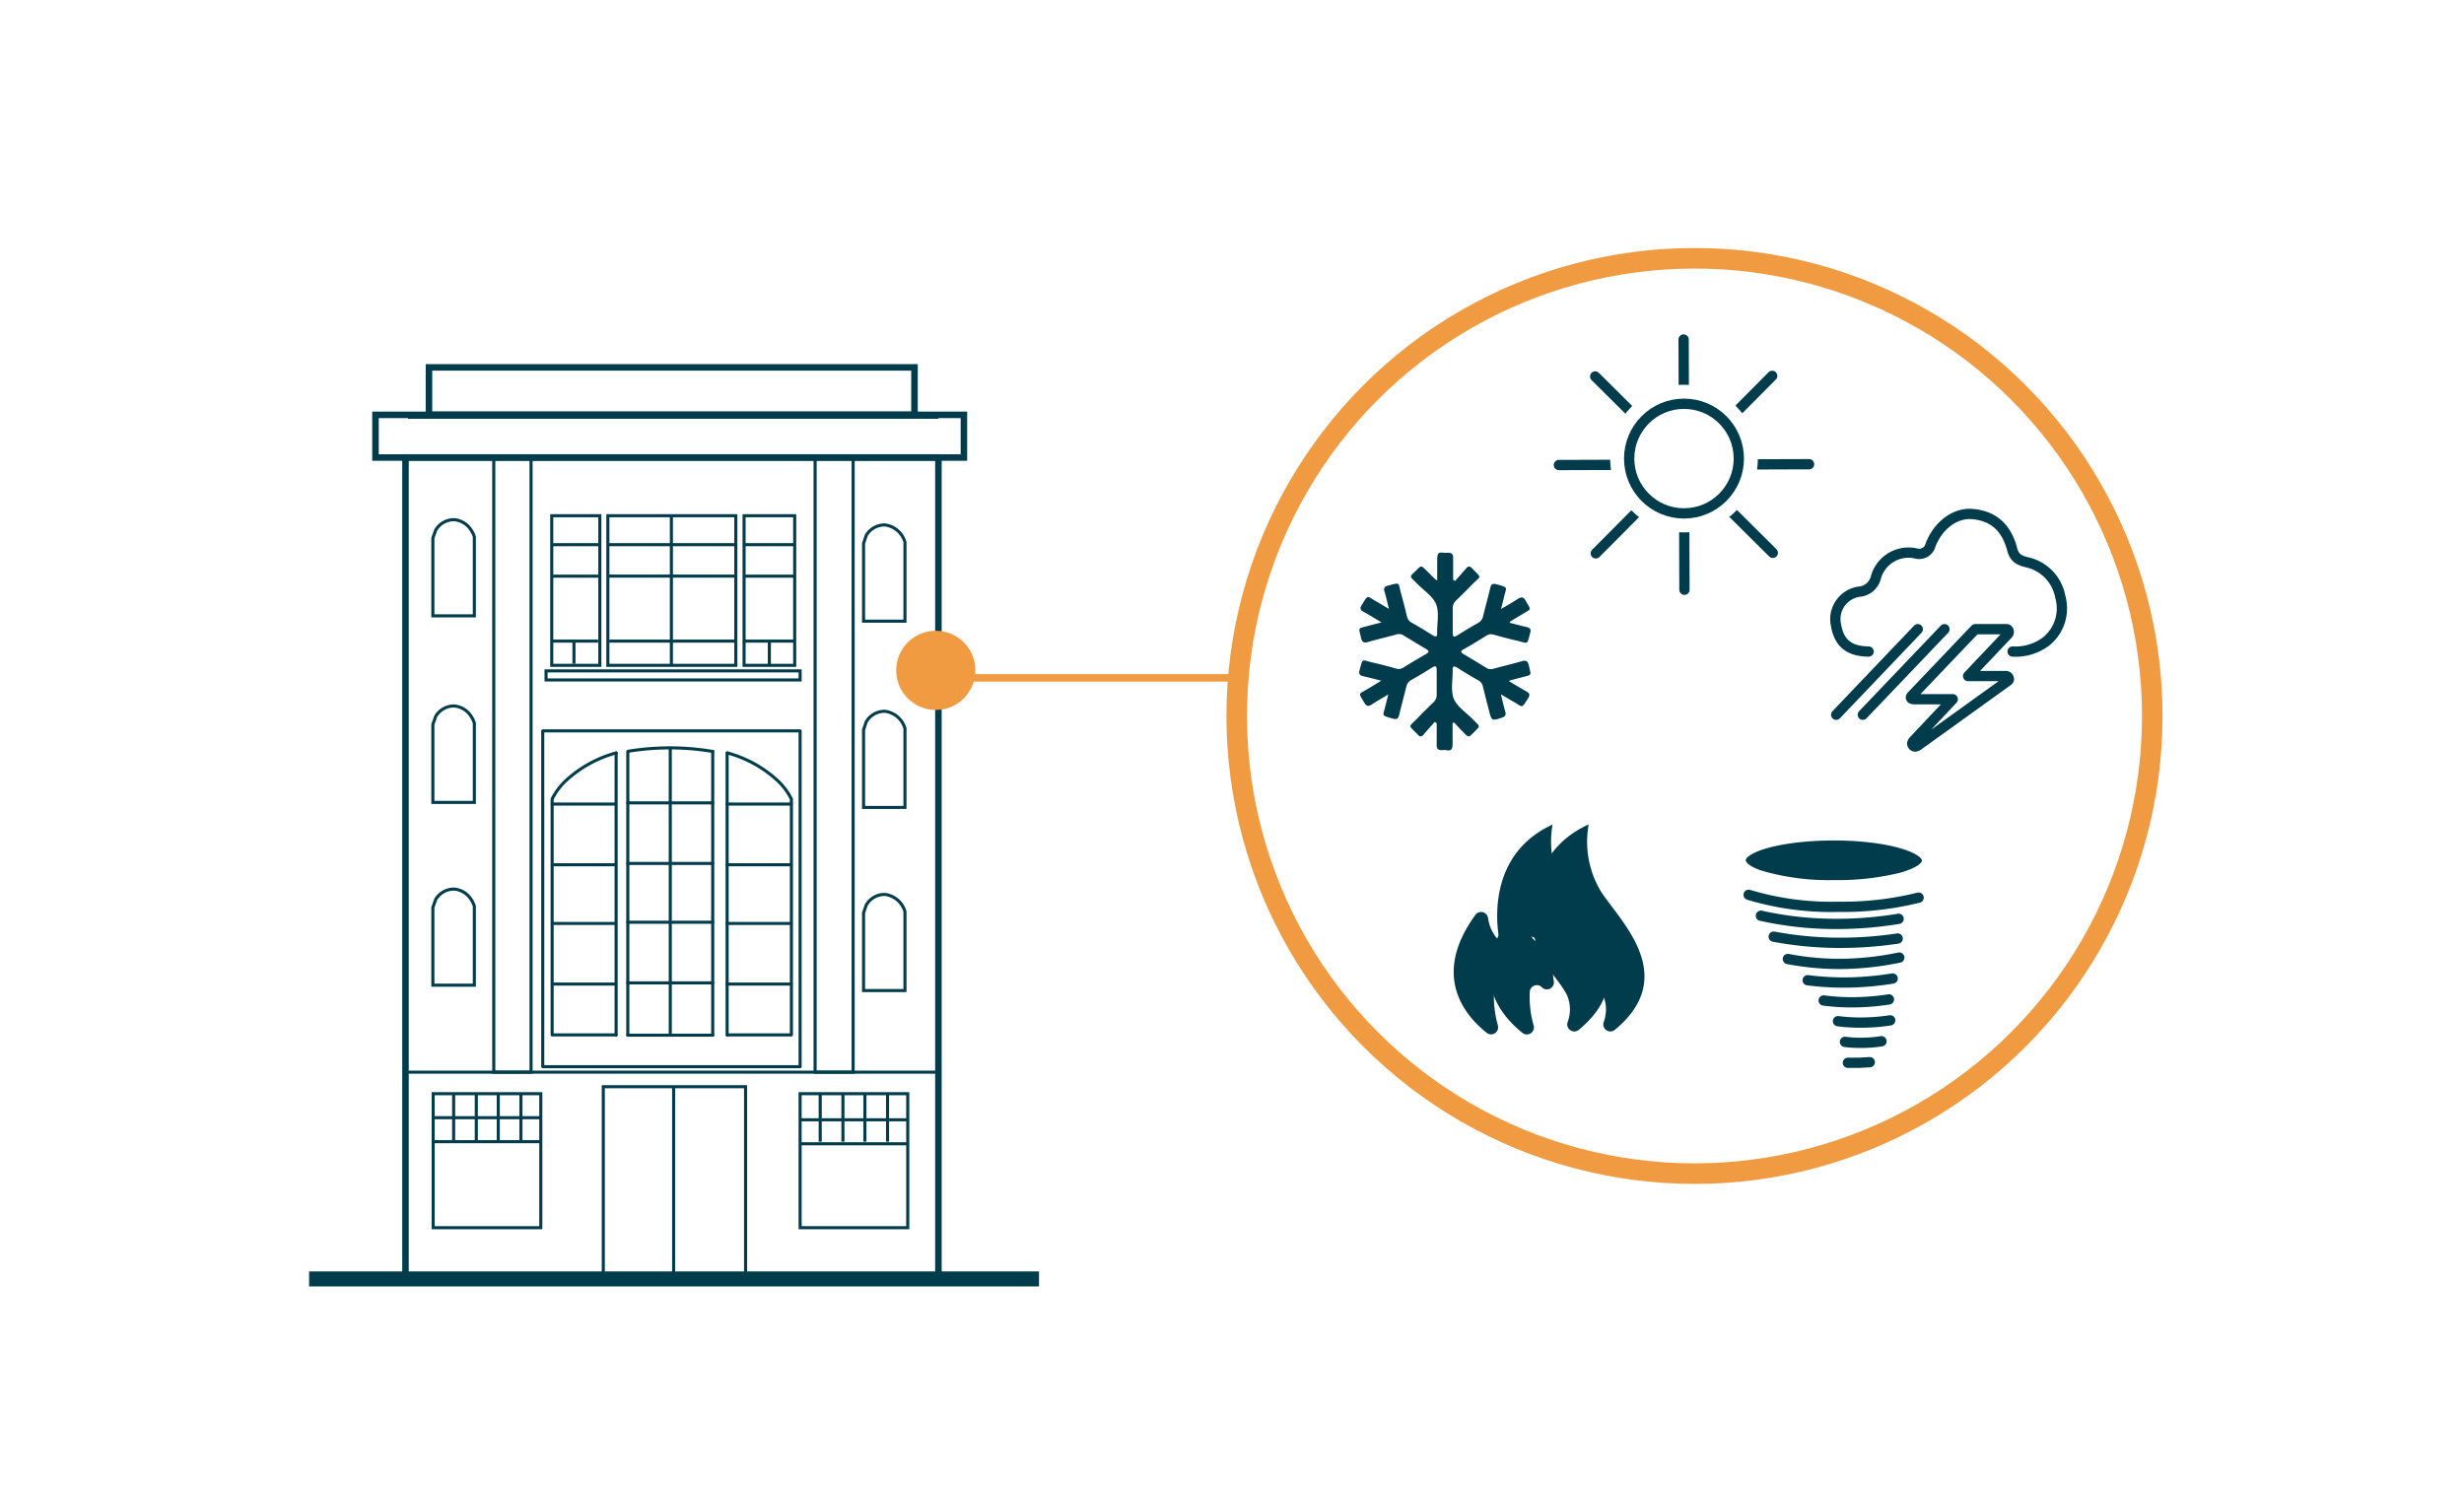 <?xml version="1.0" encoding="UTF-8"?>
<svg xmlns="http://www.w3.org/2000/svg" viewBox="0 0 328.5 198">
  <defs>
    <style>.cls-1,.cls-5{fill:#fff;}.cls-2,.cls-7,.cls-8{fill:#003c4b;}.cls-10,.cls-11,.cls-12,.cls-13,.cls-14,.cls-16,.cls-3,.cls-4,.cls-6,.cls-9{fill:none;}.cls-11,.cls-12,.cls-13,.cls-14,.cls-3,.cls-5,.cls-6,.cls-9{stroke:#003c4b;}.cls-13,.cls-3,.cls-4,.cls-5,.cls-6,.cls-8,.cls-9{stroke-linecap:round;}.cls-10,.cls-11,.cls-12,.cls-14,.cls-16,.cls-3,.cls-4,.cls-5,.cls-8,.cls-9{stroke-miterlimit:10;}.cls-3,.cls-5,.cls-6,.cls-8,.cls-9{stroke-width:1.37px;}.cls-4,.cls-8{stroke:#fff;}.cls-4{stroke-width:3.65px;}.cls-13,.cls-6{stroke-linejoin:round;}.cls-7,.cls-8,.cls-9{fill-rule:evenodd;}.cls-10,.cls-16{stroke:#f09b42;}.cls-10{stroke-width:2.74px;}.cls-11{stroke-width:0.87px;}.cls-12,.cls-13{stroke-width:0.41px;}.cls-14{stroke-width:2px;}.cls-15{fill:#f09b42;}</style>
  </defs>
  <g id="White_background" data-name="White background">
    <rect class="cls-1" width="328.5" height="198"></rect>
  </g>
  <g id="Graphics">
    <path class="cls-2" d="M185.16,92.56c-.85.51-1.57.92-2.26,1.37-.43.28-.71.29-1-.21-.82-1.42-.86-1.07.44-1.85l1.81-1.1c-.9-.23-1.65-.43-2.41-.6-.43-.1-.62-.26-.49-.77.47-1.74.25-1.39,1.73-1.06,1.06.24,2.11.52,3.15.81a1.1,1.1,0,0,0,.92-.1c1-.63,2.05-1.25,3.09-1.85.45-.26.37-.42,0-.65-1-.59-2-1.2-3-1.81a1.13,1.13,0,0,0-1-.13c-1.24.35-2.51.63-3.75,1-.59.17-.82,0-.94-.58-.33-1.45-.46-1.18.95-1.57.54-.15,1.09-.28,1.79-.46-.88-.52-1.63-1-2.38-1.4-.41-.23-.57-.43-.27-.91.93-1.49.66-1.21,1.93-.5.54.3,1.06.64,1.7,1-.21-.85-.37-1.59-.59-2.31-.14-.47,0-.67.47-.79,1.7-.44,1.33-.43,1.7.9.3,1.07.57,2.14.83,3.22a1.21,1.21,0,0,0,.59.8c1,.56,1.91,1.12,2.85,1.71.49.3.61.12.58-.36v-.14c0-1.22.28-2.56-.13-3.63s-1.74-1.92-2.65-2.87-1-.72,0-1.67c.65-.67.65-.66,1.32,0,.4.41.82.81,1.23,1.21a.93.93,0,0,0,.24.12c0-.82,0-2,0-2.81s.19-.95.87-.86a3.37,3.37,0,0,0,.55,0c.51,0,.71.17.7.68,0,.82,0,2.09,0,2.92l.25.17c.5-.56,1-1.12,1.49-1.69.26-.31.48-.34.79,0,1.33,1.39,1.23.91,0,2.16-.69.71-1.39,1.41-2.11,2.1a1.38,1.38,0,0,0-.47,1.1c0,1.08,0,2.17,0,3.25,0,.54.16.6.6.33.92-.58,1.85-1.14,2.79-1.67a1.33,1.33,0,0,0,.66-.92c.3-1.23.65-2.45.94-3.69.11-.5.29-.69.85-.54,1.63.46,1.31.33,1,1.68-.11.49-.24,1-.4,1.62.8-.48,1.52-.87,2.19-1.32.48-.32.79-.33,1.1.22.73,1.32.83,1-.42,1.77l-1.66,1s0,.08-.09.16c.77.19,1.52.4,2.28.57.43.1.63.26.49.76-.46,1.75-.25,1.4-1.73,1.07-1.05-.24-2.1-.52-3.15-.81a1.11,1.11,0,0,0-.92.1c-1,.63-2,1.25-3.08,1.85-.45.26-.39.41,0,.65,1,.59,2,1.19,3,1.81a1.13,1.13,0,0,0,1,.13c1.25-.35,2.51-.63,3.75-1,.59-.17.82,0,.95.58.32,1.45.44,1.18-.95,1.57l-1.54.4s-.06,0-.14.13c.77.45,1.51.91,2.27,1.33.41.23.57.43.27.91-.94,1.48-.67,1.21-1.93.5-.54-.3-1.07-.64-1.71-1,.21.86.38,1.59.59,2.32.11.4,0,.63-.4.77-1.42.47-1.42.49-1.79-1-.27-1-.55-2.1-.8-3.15a1.19,1.19,0,0,0-.6-.8c-1-.56-1.91-1.12-2.85-1.71-.48-.3-.6-.12-.58.36v.14c0,1.22-.27,2.56.14,3.63s1.74,1.92,2.65,2.87.94.72,0,1.67c-.66.67-.66.67-1.32,0-.44-.44-.86-.9-1.28-1.35l-.2.07c0,.77,0,2,0,2.76s-.19,1-.86.86a2.62,2.62,0,0,0-.56,0c-.51,0-.71-.17-.7-.68,0-.82,0-2.09,0-2.91l-.26-.18c-.49.57-1,1.12-1.48,1.69-.27.31-.49.34-.79,0-1.34-1.39-1.24-.91-.05-2.16.69-.71,1.39-1.41,2.11-2.1a1.38,1.38,0,0,0,.47-1.1c0-1.08,0-2.17,0-3.25,0-.54-.17-.6-.61-.33-.92.58-1.85,1.14-2.79,1.67a1.36,1.36,0,0,0-.66.92c-.3,1.23-.64,2.45-.93,3.69-.12.5-.3.69-.85.54-1.63-.46-1.32-.33-1-1.68.12-.49.25-1,.41-1.63"></path>
    <line class="cls-3" x1="224.57" y1="78.64" x2="224.46" y2="45.27"></line>
    <line class="cls-3" x1="241.19" y1="61.9" x2="207.83" y2="62.01"></line>
    <line class="cls-3" x1="212.75" y1="73.79" x2="236.27" y2="50.12"></line>
    <line class="cls-3" x1="236.35" y1="73.72" x2="212.67" y2="50.2"></line>
    <circle class="cls-4" cx="224.51" cy="61.15" r="8.02"></circle>
    <circle class="cls-5" cx="224.51" cy="61.15" r="7.31"></circle>
    <path class="cls-5" d="M268.32,86.88a6.75,6.75,0,0,0,4.55-1.41,5.67,5.67,0,0,0,1.81-5.88,5.77,5.77,0,0,0-4.39-4.6c-1-.24-1.68-.53-2-1.64-.77-3.06-2.61-4.62-5.45-4.81-2.2-.14-4.43,1.5-5.45,4.1a1.57,1.57,0,0,1-2,1.15,4.52,4.52,0,0,0-5.27,3.11,2.51,2.51,0,0,1-2.29,2,3.7,3.7,0,0,0-3.06,4.43c.41,2.41,1.73,3.52,4.35,3.55"></path>
    <path class="cls-6" d="M255.36,99.55a.42.42,0,0,1-.3-.12.45.45,0,0,1-.13-.29,1.15,1.15,0,0,1,.13-.29l5.28-5.61h-5.06c-.81,0-.43-.43-.43-.43l8.49-8.91h3.88c.39,0,.4,0,.46.06a.43.43,0,0,1,0,.61l-5.29,5.58h5a.4.4,0,0,1,.43.43c0,.11-.07.16-.15.22l-12,8.63a.85.85,0,0,1-.3.11Z"></path>
    <path class="cls-3" d="M244.8,95.31,255.68,83.9"></path>
    <path class="cls-3" d="M248.35,95.31,259.24,83.9"></path>
    <path class="cls-7" d="M207,109.9a12.91,12.91,0,0,0,1.65,9c2.5,3.89,10.52,11.22,1.85,18.41a.94.94,0,0,1-1.51-1,4.82,4.82,0,0,0-.09-3.64c-1.17-2.27-3.48-4-3.92-7a.94.94,0,0,0-1.72-.33,8.52,8.52,0,0,0-.91,5.53.94.94,0,0,1-1.55.83l0-.05a1,1,0,0,0-1.62.62,14.33,14.33,0,0,0,.51,4.45.94.94,0,0,1-1.49,1c-3.1-2.48-7.29-7.75-1.51-15.71a.94.94,0,0,1,1.69.35,5.31,5.31,0,0,0,1.56,3.16s-2.68-11.15,7.1-15.59Z"></path>
    <path class="cls-7" d="M211.81,109.9a12.87,12.87,0,0,0,1.64,9c2.51,3.89,10.53,11.22,1.86,18.41a.94.94,0,0,1-1.51-1,4.87,4.87,0,0,0-.09-3.64c-1.18-2.27-3.48-4-3.93-7a.94.94,0,0,0-1.72-.33,8.47,8.47,0,0,0-.9,5.53.94.94,0,0,1-1.55.83l-.05-.05a.94.94,0,0,0-1.61.62,13.74,13.74,0,0,0,.51,4.45.94.94,0,0,1-1.5,1c-3.1-2.48-7.29-7.75-1.51-15.71a.94.94,0,0,1,1.69.35,5.43,5.43,0,0,0,1.56,3.16s-2.68-11.15,7.11-15.59Z"></path>
    <path class="cls-8" d="M256.92,114.76c0,.88-1.31,1.68-3.43,2.28a35.56,35.56,0,0,1-9,1,32.29,32.29,0,0,1-10-1.34c-1.53-.55-2.43-1.23-2.43-2,0-1.83,5.58-3.31,12.46-3.31S256.92,112.93,256.92,114.76Z"></path>
    <path class="cls-9" d="M255.79,119.7a42.16,42.16,0,0,1-10.73,1.22,38.18,38.18,0,0,1-11.93-1.6"></path>
    <path class="cls-9" d="M253.12,122.52a50.52,50.52,0,0,1-8.7.68,45.91,45.91,0,0,1-9.66-1.09"></path>
    <path class="cls-9" d="M253,125.15a51.17,51.17,0,0,1-7.83.57,47.65,47.65,0,0,1-8.7-.82"></path>
    <path class="cls-9" d="M253.21,127.69a40.11,40.11,0,0,1-7,.83,36.3,36.3,0,0,1-7.85-.64"></path>
    <path class="cls-9" d="M252.33,130.48A42.19,42.19,0,0,1,247,131a38.38,38.38,0,0,1-6-.29"></path>
    <path class="cls-9" d="M251.83,133.27a31.87,31.87,0,0,1-4.11.37,28.31,28.31,0,0,1-4.59-.23"></path>
    <path class="cls-9" d="M252,136.06a24.84,24.84,0,0,1-3.29.29,23.1,23.1,0,0,1-3.67-.18"></path>
    <path class="cls-9" d="M250.84,138.85a17,17,0,0,1-2.3.2,15.77,15.77,0,0,1-2.57-.12"></path>
    <path class="cls-9" d="M249.28,141.64c-.36,0-1,.07-1.38.08s-1.19,0-1.54,0"></path>
    <circle class="cls-10" cx="225.91" cy="95.47" r="61.03"></circle>
    <polyline class="cls-11" points="54.06 170.22 54.06 137.65 54.06 61 125.11 61 125.11 170.22"></polyline>
    <polyline class="cls-12" points="80.43 170.22 80.43 144.91 99.4 144.91 99.4 170.22"></polyline>
    <line class="cls-12" x1="89.81" y1="144.91" x2="89.81" y2="169.71"></line>
    <path class="cls-11" d="M54.39,55.41h70.72"></path>
    <rect class="cls-12" x="65.83" y="61" width="4.97" height="81.97"></rect>
    <rect class="cls-12" x="108.67" y="61" width="5.07" height="81.97"></rect>
    <line class="cls-12" x1="125.11" y1="142.97" x2="54.06" y2="142.97"></line>
    <polygon class="cls-12" points="72.1 163.71 57.75 163.71 57.75 152.24 57.75 145.84 72.1 145.84 72.1 163.71"></polygon>
    <rect class="cls-12" x="106.67" y="145.84" width="14.35" height="17.87"></rect>
    <line class="cls-12" x1="72.1" y1="152.24" x2="57.75" y2="152.24"></line>
    <line class="cls-12" x1="60.48" y1="145.84" x2="60.48" y2="152.24"></line>
    <line class="cls-12" x1="63.5" y1="145.84" x2="63.5" y2="152.24"></line>
    <line class="cls-12" x1="66.43" y1="145.84" x2="66.43" y2="152.24"></line>
    <line class="cls-12" x1="69.45" y1="145.84" x2="69.45" y2="152.24"></line>
    <line class="cls-12" x1="57.75" y1="149.04" x2="72.1" y2="149.04"></line>
    <line class="cls-12" x1="121.02" y1="152.52" x2="106.67" y2="152.52"></line>
    <line class="cls-12" x1="109.35" y1="145.84" x2="109.35" y2="152.24"></line>
    <line class="cls-12" x1="112.38" y1="145.84" x2="112.38" y2="152.24"></line>
    <line class="cls-12" x1="115.31" y1="145.84" x2="115.31" y2="152.24"></line>
    <line class="cls-12" x1="118.33" y1="145.84" x2="118.33" y2="152.24"></line>
    <line class="cls-12" x1="106.67" y1="149.32" x2="121.02" y2="149.32"></line>
    <path class="cls-13" d="M97,138h8.51V106.55a8.73,8.73,0,0,0-1.94-2.55,16.09,16.09,0,0,0-6.59-3.6"></path>
    <path class="cls-13" d="M82.12,138H73.61V106.55A8.73,8.73,0,0,1,75.55,104a16.09,16.09,0,0,1,6.59-3.6"></path>
    <line class="cls-13" x1="83.7" y1="138.04" x2="95.02" y2="138.04"></line>
    <path class="cls-12" d="M95.21,100.24a33,33,0,0,0-5-.5,34.18,34.18,0,0,0-6.53.45"></path>
    <line class="cls-13" x1="83.7" y1="100.21" x2="83.7" y2="138.02"></line>
    <line class="cls-13" x1="96.94" y1="100.41" x2="96.94" y2="138.03"></line>
    <line class="cls-13" x1="82.14" y1="100.41" x2="82.14" y2="138.03"></line>
    <line class="cls-13" x1="95.02" y1="100.31" x2="95.02" y2="138.04"></line>
    <line class="cls-13" x1="95.02" y1="107.06" x2="83.7" y2="107.06"></line>
    <line class="cls-13" x1="95.02" y1="115.14" x2="83.7" y2="115.14"></line>
    <line class="cls-13" x1="95.02" y1="122.98" x2="83.7" y2="122.98"></line>
    <line class="cls-13" x1="95.02" y1="131.06" x2="83.7" y2="131.06"></line>
    <line class="cls-13" x1="89.36" y1="99.77" x2="89.36" y2="138.02"></line>
    <line class="cls-13" x1="105.47" y1="107.22" x2="96.94" y2="107.22"></line>
    <line class="cls-13" x1="105.47" y1="115.31" x2="96.94" y2="115.31"></line>
    <line class="cls-13" x1="105.47" y1="123.14" x2="96.94" y2="123.14"></line>
    <line class="cls-13" x1="105.47" y1="131.22" x2="96.94" y2="131.22"></line>
    <line class="cls-13" x1="81.96" y1="107.22" x2="73.63" y2="107.22"></line>
    <line class="cls-13" x1="81.96" y1="115.31" x2="73.63" y2="115.31"></line>
    <line class="cls-13" x1="81.96" y1="123.14" x2="73.63" y2="123.14"></line>
    <line class="cls-13" x1="81.96" y1="131.22" x2="73.63" y2="131.22"></line>
    <rect class="cls-12" x="81.04" y="68.77" width="17.06" height="19.95"></rect>
    <rect class="cls-13" x="72.36" y="97.46" width="34.31" height="44.78"></rect>
    <rect class="cls-12" x="99.2" y="68.77" width="6.75" height="19.95"></rect>
    <rect class="cls-12" x="73.56" y="68.77" width="6.41" height="19.95"></rect>
    <line class="cls-12" x1="98.11" y1="72.63" x2="81.04" y2="72.63"></line>
    <line class="cls-12" x1="98.11" y1="76.82" x2="81.04" y2="76.82"></line>
    <line class="cls-12" x1="89.51" y1="68.86" x2="89.51" y2="88.72"></line>
    <line class="cls-12" x1="98.28" y1="85.49" x2="81.22" y2="85.49"></line>
    <line class="cls-12" x1="105.95" y1="72.63" x2="99.2" y2="72.63"></line>
    <line class="cls-12" x1="105.95" y1="76.83" x2="99.2" y2="76.83"></line>
    <line class="cls-12" x1="79.97" y1="72.63" x2="73.56" y2="72.63"></line>
    <line class="cls-12" x1="79.97" y1="76.83" x2="73.56" y2="76.83"></line>
    <line class="cls-12" x1="105.95" y1="85.49" x2="99.2" y2="85.49"></line>
    <polyline class="cls-12" points="79.74 85.49 76.35 85.49 73.56 85.49"></polyline>
    <line class="cls-12" x1="76.52" y1="88.51" x2="76.52" y2="85.49"></line>
    <line class="cls-12" x1="102.57" y1="88.72" x2="102.57" y2="85.49"></line>
    <rect class="cls-12" x="72.8" y="89.46" width="33.87" height="1.21"></rect>
    <path class="cls-12" d="M57.71,71.75V82.12h5.53V71.58a3.46,3.46,0,0,0-.4-.85A3,3,0,0,0,60.6,69.3a2.83,2.83,0,0,0-2.51,1.38Z"></path>
    <path class="cls-12" d="M57.71,96.59V107h5.53V96.42a3.46,3.46,0,0,0-.4-.85,3,3,0,0,0-2.24-1.43,2.83,2.83,0,0,0-2.51,1.38Z"></path>
    <path class="cls-12" d="M57.71,121v10.37h5.53V120.84a3.46,3.46,0,0,0-.4-.85,3,3,0,0,0-2.24-1.43,2.81,2.81,0,0,0-2.51,1.38Z"></path>
    <path class="cls-12" d="M115.13,72.46V82.83h5.52V72.29A3.21,3.21,0,0,0,118,70a2.83,2.83,0,0,0-2.51,1.39Z"></path>
    <path class="cls-12" d="M115.13,97.31v10.36h5.52V97.13A3.21,3.21,0,0,0,118,94.85a2.83,2.83,0,0,0-2.51,1.39Z"></path>
    <path class="cls-12" d="M115.13,121.72v10.37h5.52V121.55a3.21,3.21,0,0,0-2.64-2.28,2.83,2.83,0,0,0-2.51,1.39Z"></path>
    <rect class="cls-11" x="57.19" y="48.99" width="64.73" height="6.32"></rect>
    <rect class="cls-11" x="50.06" y="55.32" width="78.45" height="5.69"></rect>
    <line class="cls-14" x1="41.21" y1="170.54" x2="138.52" y2="170.54"></line>
    <circle class="cls-15" cx="124.76" cy="89.39" r="5.28"></circle>
    <line class="cls-16" x1="164.08" y1="90.39" x2="124.76" y2="90.39"></line>
  </g>
</svg>
